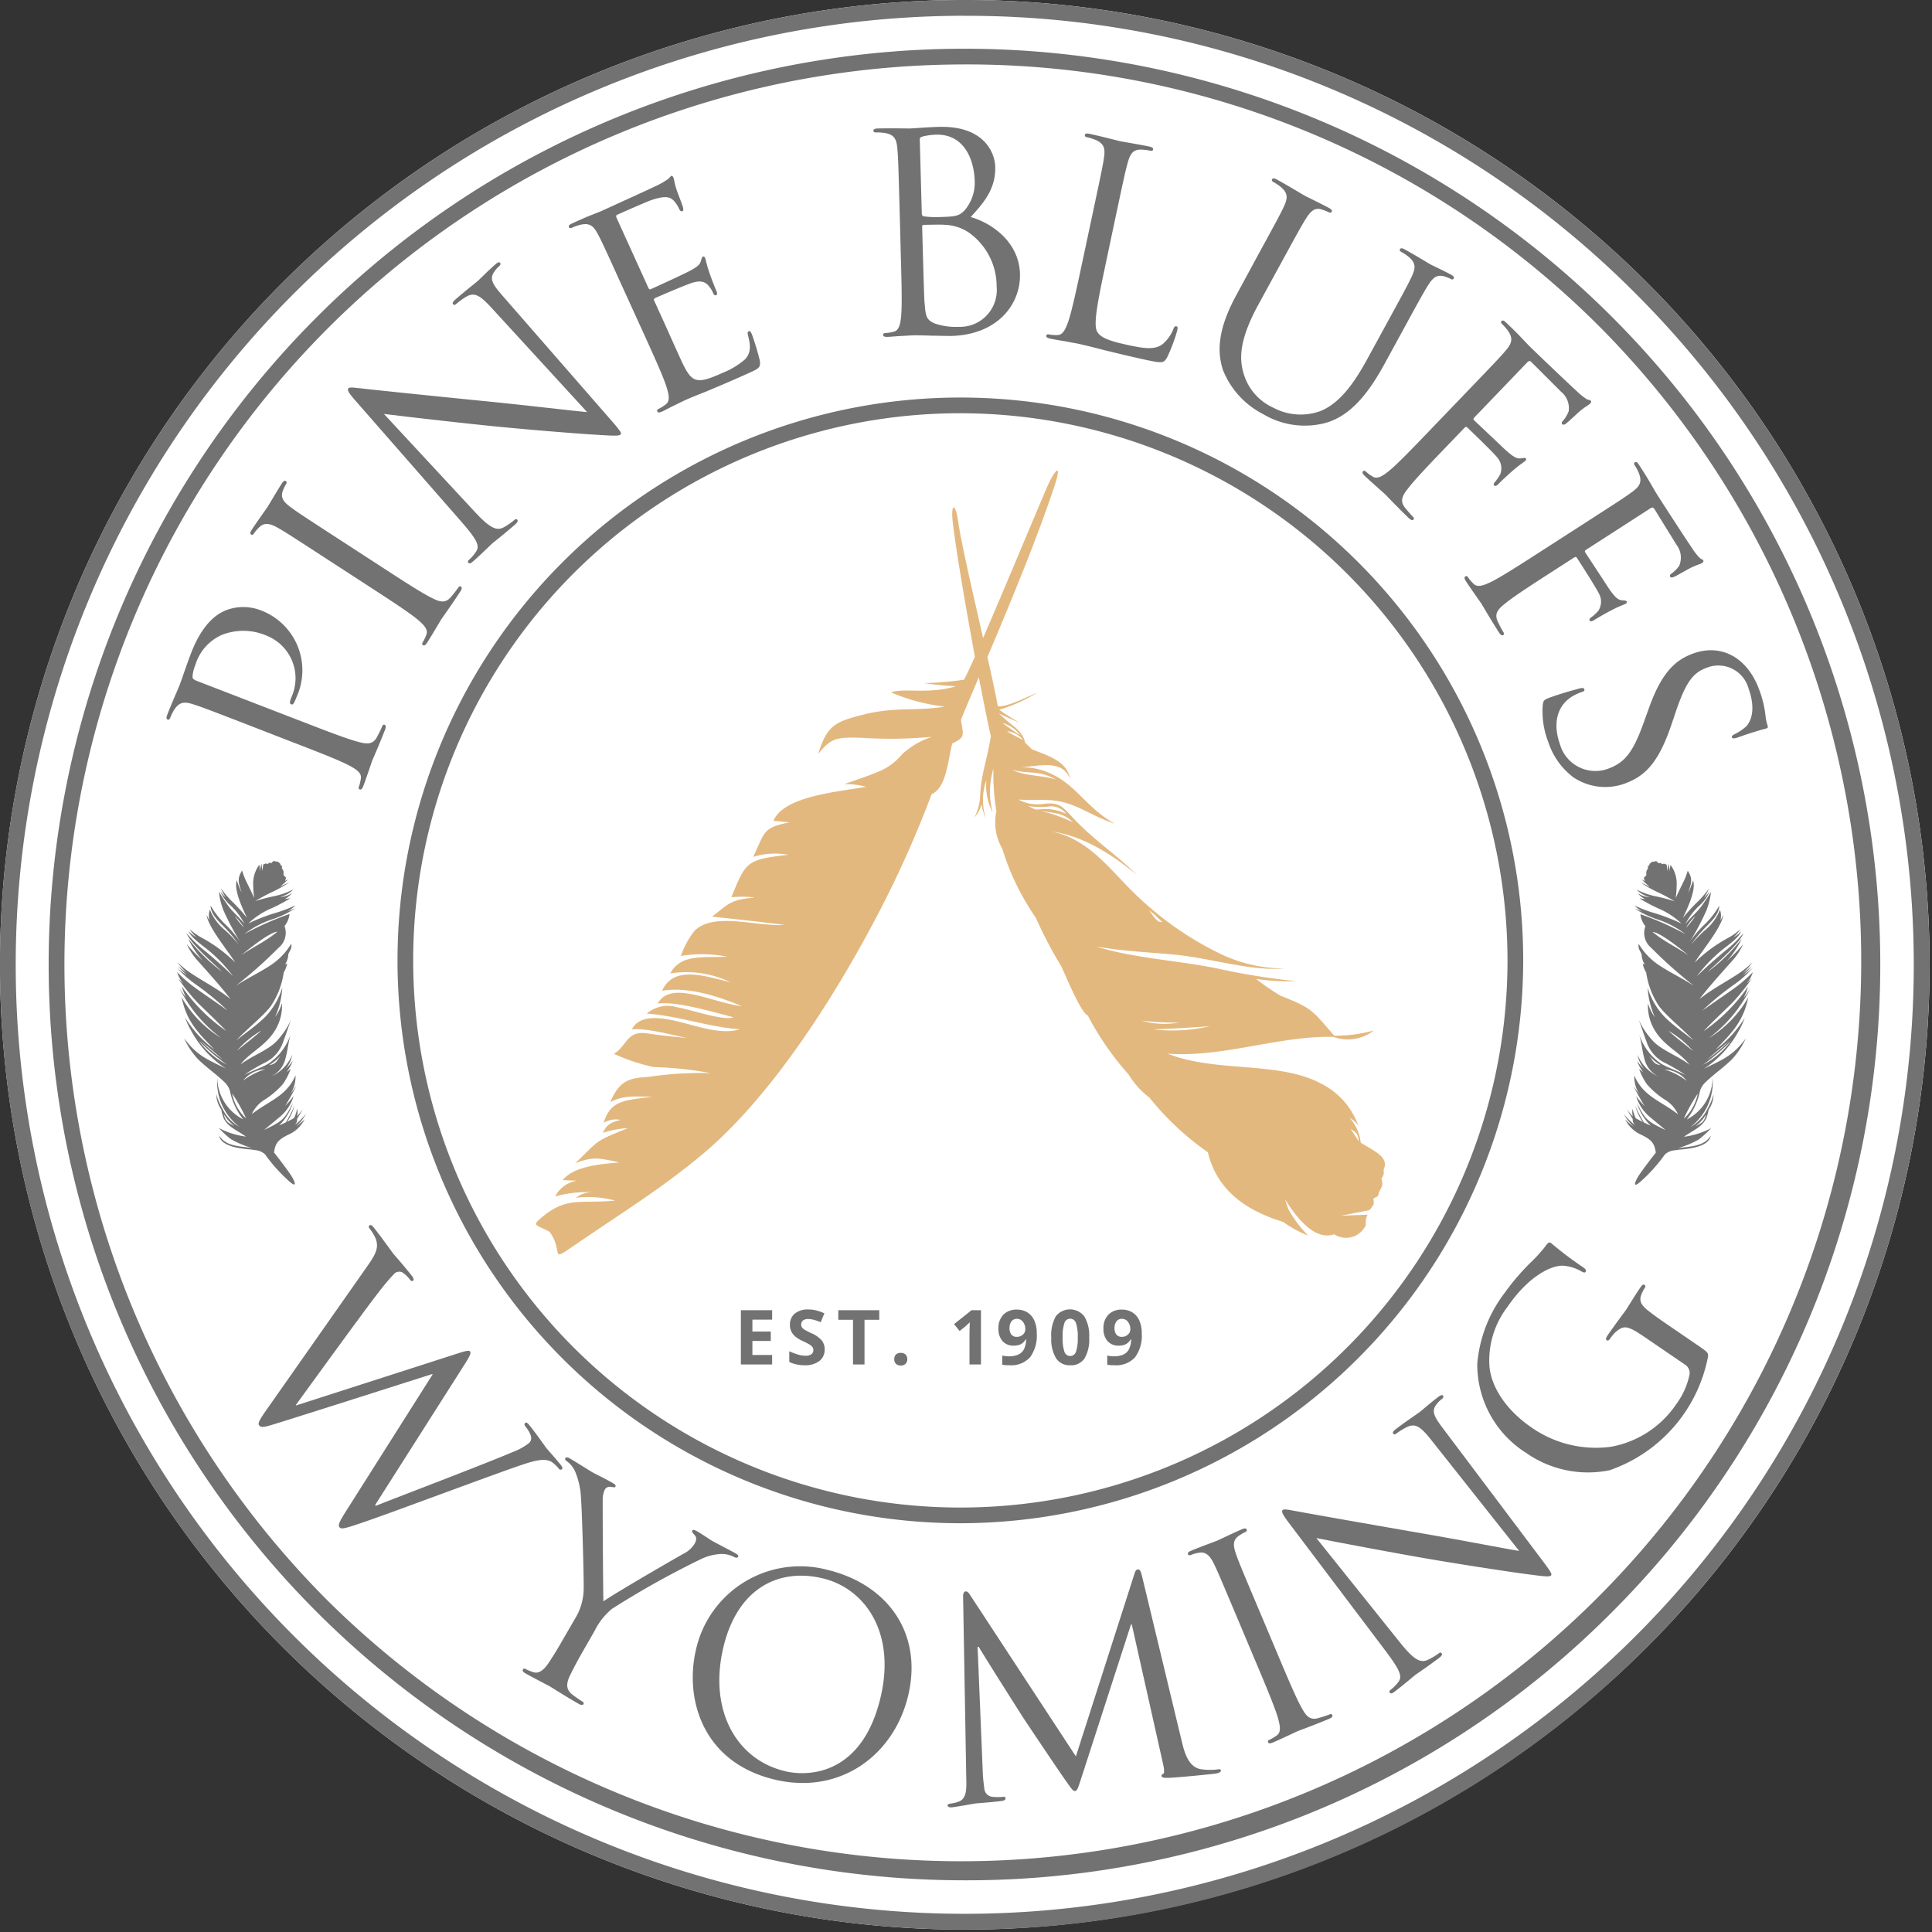 <?xml version="1.0" encoding="UTF-8"?> <svg xmlns="http://www.w3.org/2000/svg" xmlns:xlink="http://www.w3.org/1999/xlink" id="logo" width="173" height="173" viewBox="0 0 173 173"><rect x="0" y="0" width="173" height="173" fill="#333333" stroke="none"/><defs><clipPath id="clip-path"><rect id="Rectangle_403" data-name="Rectangle 403" width="173" height="173" fill="none"></rect></clipPath></defs><g id="Group_5" data-name="Group 5" clip-path="url(#clip-path)"><path id="Path_22" data-name="Path 22" d="M172.785,86.393a86.393,86.393,0,1,0-86.392,86.392,86.392,86.392,0,0,0,86.392-86.392" transform="translate(0 -0.001)" fill="#fff" fill-rule="evenodd"></path><path id="Path_23" data-name="Path 23" d="M239.48,206.137c.557-1.15-1.107-1.732-2.061-2.393a3.9,3.9,0,0,0-1-2.222,2.274,2.274,0,0,1,.8.745A6.734,6.734,0,0,0,234,198.53c-3.846-2.132-9.469-1-13.874-2.745,4.925.376,10.053-1.63,14.852-1.5a3.8,3.8,0,0,0,3.621-.576,12.736,12.736,0,0,1-3.55.463c-1.987-2.27-1.9-2.429-4.81-3.577a21.909,21.909,0,0,1-2.187-1.5,20.723,20.723,0,0,0,3.6.2,61.439,61.439,0,0,1-7.151-1.156c-3.446-.695-7.637-.936-10.761-1.955,2.461.452,4.785.511,7.186.753,3.16.319,6.635,1.473,9.686,1.221a13.265,13.265,0,0,1-5.649-1.261,28.907,28.907,0,0,1-7.381-5.065c-2.387-2.192-4.33-5.245-7.846-5.944,2.91.406,5.517,2.143,7.628,3.876-1.836-1.817-3.721-3.023-5.52-4.9-1.107-1.157-1.317-1.652-2.9-1.434a3.56,3.56,0,0,1-2.169-.4c.9.07,1.55.028,2.419.04,2.563.034,3.645,1.263,6.224,2.134-2.748-1.517-3.538-3.774-6.375-4.744a5.908,5.908,0,0,0-2.044-.316c1.7-.128,3.716-.7,4.394,1.028-.272-1.618-2.04-2.074-3.42-2.649l-.611-.592c-.134-.892-1.014-1.445-1.66-1.994l-.692-.622c.623.3,1.24.574,1.88.85-.664-.386-1.215-.734-1.835-1.177a13.935,13.935,0,0,0,3.4-1.526c-.889.372-2.664,1.286-3.529,1.224-.168-.976-.514-2.573-.929-4.416,1.932-4.557,4.442-10.592,6-15.3.765-2.313-.021-1.435-.759.305-1.82,4.294-4.063,9.678-5.629,13.287-.906-3.978-1.962-8.52-2.248-10.516-.23-1.607-.663-1.548-.467.156.283,2.456,1.146,7.536,1.98,12.033-.436.979-.776,1.705-.977,2.069a30.715,30.715,0,0,1-3.57.3c1,.146,1.836.228,2.833.287-2.412.732-4.693.126-5.8.543a17.185,17.185,0,0,0,4.824,1.277c-2.545.407-4.305.025-6.993.638-2.743.7-3.506.888-4.353,3.608,1.171-1.46,1.653-1.517,3.868-1.457a39.655,39.655,0,0,0,6.319-.086,7.259,7.259,0,0,0-2.683,1.576,5.319,5.319,0,0,1-2.021,1.51c-1.023.436-2.025.744-3.14,1.154a6.889,6.889,0,0,1,1.953.233c-2.549.461-7.374.83-8.3,3.049l1.447.136c-2.482.49-2.184.9-3.267,3.1a6.517,6.517,0,0,1,3.143-.194c-3.722.434-3.79.594-5.088,3.8a10.328,10.328,0,0,1,2.1.022c-2.217.21-2.267.518-3.834,1.713,2.169.234,4.323.466,6.5.745-2.588.168-6.36-1.212-8.094.555a7.721,7.721,0,0,0-1.188,2.221,11.712,11.712,0,0,1,4.153.071c-2.11.109-4.17-.289-5.111,1.5a9.034,9.034,0,0,1,5.386.785c-2.315-.558-5.084-1.535-6.115.763,1.958-.33,4.448.233,7.13,1.385-2.774-.361-6.335-2.369-7.528-.236,1.671-.235,4.938.752,6.763,1.217-.73.388-3.928-.722-5.052-.895a2.882,2.882,0,0,0-2.687.573c2.939.214,5.59,1.237,8.352,1.4-1.537.481-3.417-.144-5.114-.582-1.816-.468-3.85-.832-4.572.6,1.217-.159,3.588.5,4.953.773-1.182-.122-2.342-.228-3.528-.411-1.892-.291-1.793,1.026-3.024,1.826a17.242,17.242,0,0,0,3.545,1.182,31.811,31.811,0,0,1,5.109.545,31.538,31.538,0,0,0-5.594.34c-1.614.1-2.554.25-3.394,2.256,1.246-.667,2.253-.465,3.79-.5-2.157.347-3.769.176-4.377,2.358a2.008,2.008,0,0,1,1.5-.263c-.866.222-1.224.406-1.576,1.153a8.6,8.6,0,0,1,2.254-.42c-3.163,1.254-2.552,1.086-4.735,3.148,1.593-.62,2.138-.478,3.967-.074-1.734.153-4.037.313-5.091,1.582l1.29.054a2.644,2.644,0,0,0-1.956,1.408,10.645,10.645,0,0,1,3.384-.378,2.3,2.3,0,0,0-1.519.493,9.324,9.324,0,0,1,3.5.255c-3.255.319-4.418-.457-6.872,1.773-.548.5.083.495,1,1.02,1.216,1.624.1,2.682,1.747,1.545,4.8-3.306,8.2-5.344,12-8.528,5.347-4.484,10.491-11.979,14.512-19.314A97.724,97.724,0,0,0,199,172.557c1.358-.626,1.444-3.045,1.852-4.555,1.236-.571.958-.778.777-2.117.345-.858.91-2.185,1.6-3.8.413,2.166.8,4.065,1.073,5.277-.3,1.945-.83,3.279-.952,5.173a4.752,4.752,0,0,1-.5,2.075,2.38,2.38,0,0,0,.6-1.17,6.217,6.217,0,0,0,.435,1.356,5.326,5.326,0,0,1,.02-3.518,5.208,5.208,0,0,0,.559,2.908,7.163,7.163,0,0,1,.073-3.932,19.942,19.942,0,0,0,.264,3.828,4.7,4.7,0,0,0,.53,3.361,22.307,22.307,0,0,0,3,6.173,37.466,37.466,0,0,0,2.279,4.348c.353.741,1.776,4.222,2.372,4.4a25.894,25.894,0,0,0,3.663,5.294,7.347,7.347,0,0,0,1.856,2.061,25.253,25.253,0,0,0,5.237,4.9c.814,3.415,3.421,5.218,6.737,6.232a10.233,10.233,0,0,0,2.234,1.224,11.079,11.079,0,0,1-1.777-2.383q-.152-.448-.3-.895c.749,1.215,2.513,3.827,4.414,3.162a1.943,1.943,0,0,0,2.667-.528c.338-.425-.014-.432.321-1.225l-1.326.05-1.053.041,2.557-.5c.4-.557.414-.418.348-1.035.343-.2.449-.151.47-.487.317-.691.411-.624.248-1.3.264-.413.2-.386.2-.831m-19.844-22.148c-.479.11-.927-.773-1.173-1.079a12.278,12.278,0,0,1,1.173,1.079m-12.715-16.728c-.54-.358-1.042-.7-1.566-1.081a2.733,2.733,0,0,1,1.566,1.081m.261.42c-.514-.248-.944-.477-1.429-.768a1.98,1.98,0,0,1,1.429.768m2.973,3.549c-1.347-.4-2.825-.3-3.945-.876,1.636.449,2.164-.037,3.945.876m-2.484,2.371a6.53,6.53,0,0,0,2.016.024,1.728,1.728,0,0,1,1.362.681,4.044,4.044,0,0,0-1.979-.428c-.885.041-.639.135-1.4-.277m3.99,1.473a12.23,12.23,0,0,0-2.93-1.029c1.253.2,2.04.133,2.93,1.029m6.131,17.749a25.088,25.088,0,0,0,3.37.167,7.385,7.385,0,0,1-3.37-.167m1.083.783c1.709-.07,3.309-.155,5.032-.286a14.559,14.559,0,0,1-5.032.286m17.64,8.908c.579.376.648.441.745,1.128-.005,0-.635-.989-.745-1.128" transform="translate(-115.578 -101.436)" fill="#e3b87e" fill-rule="evenodd"></path><path id="Path_24" data-name="Path 24" d="M58.226,195.833c-3.595-1.389-4.24-1.638-5-1.877-.8-.257-1.241-.215-1.7.483a4.618,4.618,0,0,0-.372.757c-.036.092-.117.166-.209.131-.139-.053-.14-.186-.042-.44.4-1.037,1-2.393,1.075-2.577.2-.507.643-1.87,1.053-2.93,1.113-2.88,2.481-3.543,2.969-3.778a4.288,4.288,0,0,1,3.187-.093,5.734,5.734,0,0,1,3.294,7.787,3.639,3.639,0,0,1-.21.475c-.045.115-.144.236-.259.191-.185-.072-.154-.218.033-.7a4.1,4.1,0,0,0-2.216-5.438,5.239,5.239,0,0,0-4.047-.08,4.289,4.289,0,0,0-2.372,2.712,3.039,3.039,0,0,0-.245,1.044c-.007.156.136.264.366.353l9.47,3.659c2.212.854,4.033,1.558,5.045,1.817.7.189,1.255.247,1.614-.409a10.568,10.568,0,0,0,.493-1c.054-.138.14-.157.21-.131.115.044.14.186.041.439-.489,1.268-1.119,2.693-1.164,2.808-.027.069-.518,1.548-.785,2.239-.1.254-.189.351-.327.3-.069-.027-.12-.1-.067-.238a3.778,3.778,0,0,0,.175-.727c.086-.5-.377-.807-1.009-1.158-.923-.489-2.744-1.192-4.956-2.047Z" transform="translate(-35.924 -130.889)" fill="#717271"></path><path id="Path_25" data-name="Path 25" d="M88.11,154.4c1.989,1.291,3.626,2.355,4.563,2.816.641.328,1.178.5,1.665-.068a10.916,10.916,0,0,0,.688-.878c.08-.124.17-.126.232-.085.1.067.1.212-.05.437-.74,1.14-1.65,2.405-1.717,2.509s-.853,1.45-1.256,2.072c-.148.228-.257.3-.381.224-.062-.04-.1-.122-.016-.246a3.824,3.824,0,0,0,.32-.675c.186-.468-.2-.868-.749-1.341-.8-.668-2.44-1.732-4.429-3.023l-3.647-2.368c-3.232-2.1-3.812-2.476-4.5-2.865-.732-.416-1.218-.438-1.618-.049a3.246,3.246,0,0,0-.5.588c-.054.083-.149.139-.232.085-.124-.081-.1-.211.05-.44.444-.684,1.354-1.949,1.421-2.053s.853-1.449,1.256-2.069c.148-.228.257-.3.381-.224a.173.173,0,0,1,.017.246,3.666,3.666,0,0,0-.274.558c-.26.627-.016,1.021.683,1.533.636.472,1.216.849,4.449,2.948Z" transform="translate(-53.984 -103.663)" fill="#717271"></path><path id="Path_26" data-name="Path 26" d="M117.436,102.282c1.373,1.489,1.982,1.809,2.613,1.517a5.413,5.413,0,0,0,1.026-.7c.093-.081.181-.093.246-.019.1.111.019.246-.2.441-1.058.929-1.849,1.525-2.016,1.672s-.9.886-1.732,1.62c-.186.163-.313.242-.427.112-.065-.074-.042-.16.05-.241a3.527,3.527,0,0,0,.663-.779c.35-.537-.03-1.156-1.512-2.845l-9.316-10.648c-.636-.723-.759-.976-.611-1.107s.822,0,1.171.023c.555.071,5.942.632,11.488,1.184,3.564.354,7.574.842,8.705.933l-8.48-9.247c-1.078-1.189-1.566-1.484-2.271-1.127a6.624,6.624,0,0,0-.99.705c-.13.114-.2.075-.263,0-.1-.111.034-.26.257-.453.835-.733,1.774-1.459,1.978-1.639s.768-.772,1.528-1.442c.2-.18.35-.275.448-.163.065.074.039.195-.09.309a2.167,2.167,0,0,0-.4.446c-.5.668-.214,1.141.763,2.255l9.51,10.906c1.075,1.225,1.119,1.351.99,1.464-.149.131-.551.122-2.4,0-.367-.007-5.434-.388-9.258-.777-4.189-.43-8.338-.927-9.519-1.073Z" transform="translate(-75.01 -56.545)" fill="#717271"></path><path id="Path_27" data-name="Path 27" d="M178.427,63.7c-1.594-3.508-1.88-4.138-2.252-4.837-.392-.744-.736-1.022-1.549-.842a4.579,4.579,0,0,0-.795.28c-.09.041-.2.037-.241-.053-.061-.135.031-.231.278-.343.517-.235,1.124-.511,1.63-.713l.943-.374c.157-.072,4.633-2.105,5.139-2.363a6.549,6.549,0,0,0,.916-.552c.1-.074.151-.2.264-.256.068-.031.131.049.182.161.072.158.082.479.3,1.139.08.235.484,1.245.562,1.535.028.123.045.278-.045.319-.135.061-.231-.031-.313-.211a2.635,2.635,0,0,0-.5-.748c-.321-.289-.668-.456-1.944-.039-.4.129-2.864,1.22-3.111,1.332-.09.041-.1.129-.033.286l2.821,6.207c.071.157.124.215.237.163.293-.133,3.058-1.389,3.555-1.67.52-.29.814-.478.914-.8.076-.251.114-.4.2-.445.067-.031.133-.006.194.129s.123.568.393,1.341c.159.47.492,1.322.563,1.48.082.18.195.428.037.5-.112.051-.2-.018-.249-.131a2.545,2.545,0,0,0-.427-.7c-.233-.274-.609-.564-1.527-.256-.638.209-2.884,1.175-3.266,1.349a.156.156,0,0,0-.086.229l.9,1.979c.347.764,1.509,3.383,1.747,3.845.773,1.521,1.243,1.661,3.446.659a7.06,7.06,0,0,0,2.047-1.229c.472-.513.538-1.085.276-2.079-.067-.268-.063-.378.049-.429.135-.061.217.119.288.276a24.006,24.006,0,0,1,.7,2.314c.108.656-.072.738-.949,1.137-1.686.766-2.944,1.283-3.831,1.66-.9.353-1.447.576-1.784.729-.045.02-.428.194-.89.431-.45.2-.946.484-1.283.638-.247.113-.38.119-.441-.016-.031-.067-.016-.156.119-.217a3.829,3.829,0,0,0,.634-.4c.409-.295.3-.84.09-1.533-.317-1-1.124-2.772-2.105-4.931Z" transform="translate(-122.64 -37.898)" fill="#717271"></path><path id="Path_28" data-name="Path 28" d="M268.883,45.962c-.106-3.851-.125-4.543-.2-5.331-.072-.838-.28-1.227-1.1-1.378a4.616,4.616,0,0,0-.842-.051c-.1,0-.2-.044-.2-.143,0-.148.118-.2.389-.212,1.112-.031,2.669,0,2.792,0,.592-.016,1.553-.117,2.689-.144,4.049-.111,5.006,2.332,5.04,3.567.055,2.024-1.072,3.266-2.2,4.508,1.842.518,4.335,2.2,4.414,5.092.073,2.641-1.925,5.438-6.147,5.555-.272.007-1.064-.02-1.78-.025-.717-.03-1.409-.035-1.508-.033-.049,0-.469.013-.987.052-.494.013-1.06.078-1.43.089-.272.007-.4-.038-.4-.187,0-.074.045-.149.193-.153a3.829,3.829,0,0,0,.738-.119c.491-.112.6-.659.679-1.377.095-1.041.041-2.991-.025-5.36Zm1.99.489c.005.173.056.221.181.266a8.659,8.659,0,0,0,1.509.057c1.383-.038,1.727-.1,2.229-.7a3.815,3.815,0,0,0,.82-2.518c-.056-2.049-1.03-4.222-3.449-4.155a5.529,5.529,0,0,0-1.182.157c-.221.055-.292.131-.288.279Zm.072,2.616c.052,1.9.137,4.962.171,5.332.108,1.207.117,1.553.893,1.9a5.81,5.81,0,0,0,2.183.31,3.294,3.294,0,0,0,3.384-3.6,5.912,5.912,0,0,0-2.53-4.871,4.083,4.083,0,0,0-2.068-.66c-.323-.041-1.557-.007-1.927,0-.1,0-.147.054-.144.177Z" transform="translate(-188.332 -27.342)" fill="#717271"></path><path id="Path_29" data-name="Path 29" d="M324.53,52.873c-.757,3.551-.989,5.117-.647,5.645.3.468.9.772,2.781,1.173,1.28.272,2.348.475,3.077-.1a3.453,3.453,0,0,0,.938-1.316c.065-.188.139-.3.283-.268.121.025.125.127.068.393a15.775,15.775,0,0,1-.876,2.339c-.288.52-.381.6-1.66.328-1.74-.37-2.985-.686-4-.926-1-.265-1.748-.448-2.448-.6-.1-.021-.512-.084-1-.187-.489-.079-1.025-.168-1.387-.245-.266-.057-.376-.131-.346-.276.016-.073.08-.135.225-.1a3.778,3.778,0,0,0,.745.058c.5.006.737-.5.983-1.179.337-.989.744-2.9,1.238-5.216l.906-4.252c.8-3.769.946-4.445,1.063-5.228.126-.832.016-1.259-.746-1.6a4.552,4.552,0,0,0-.805-.248c-.1-.021-.183-.089-.163-.186.031-.145.162-.168.427-.109,1.088.232,2.594.628,2.715.654s1.9.329,2.625.481c.266.057.376.131.345.276-.021.1-.127.124-.224.1a5.813,5.813,0,0,0-.812-.1c-.727-.029-1.008.341-1.236,1.176-.213.762-.357,1.439-1.16,5.207Z" transform="translate(-225.619 -28.787)" fill="#717271"></path><path id="Path_30" data-name="Path 30" d="M375.395,61.671c1.848-3.383,2.18-3.989,2.515-4.707.36-.761.376-1.2-.257-1.745a4.529,4.529,0,0,0-.7-.468c-.086-.048-.149-.138-.1-.225.072-.131.2-.114.442.018.976.533,2.263,1.32,2.458,1.427s1.532.752,2.182,1.105c.238.13.323.232.252.363-.047.087-.157.083-.245.035a3.686,3.686,0,0,0-.577-.231c-.633-.233-1.02.062-1.478.8-.422.67-.753,1.277-2.6,4.66l-1.658,3.035c-1.705,3.122-1.746,4.845-1.3,6.244a4.837,4.837,0,0,0,2.622,2.981,5.193,5.193,0,0,0,4.257.3c1.672-.691,2.939-2.392,4.159-4.625l1.481-2.71c1.847-3.382,2.179-3.989,2.514-4.707.359-.761.375-1.2-.257-1.744a4.607,4.607,0,0,0-.7-.468c-.087-.047-.15-.138-.1-.224.071-.13.2-.115.442.018.975.533,2.132,1.249,2.262,1.321.153.083,1.207.575,1.857.927.239.13.323.233.253.363a.172.172,0,0,1-.244.035,3.661,3.661,0,0,0-.578-.231c-.657-.19-1.02.063-1.477.8-.422.67-.754,1.277-2.6,4.659l-1.267,2.32c-1.278,2.342-2.96,4.8-5.536,5.393a7.239,7.239,0,0,1-5.342-.835,7.588,7.588,0,0,1-3.626-3.979c-.506-1.6-.5-3.567,1.229-6.732Z" transform="translate(-262.948 -38.463)" fill="#717271"></path><path id="Path_31" data-name="Path 31" d="M424.955,104.374c2.669-2.779,3.148-3.278,3.66-3.882.545-.64.677-1.062.209-1.751a4.654,4.654,0,0,0-.555-.635.173.173,0,0,1-.04-.244c.1-.107.226-.057.421.131.411.394.892.855,1.266,1.25l.7.737c.339.36,3.972,3.815,4.4,4.191a5.4,5.4,0,0,0,.851.681c.141.067.281.064.352.133s.038.174-.047.263c-.12.125-.415.253-.947.7-.189.161-.977.911-1.218,1.09-.1.072-.242.145-.331.059s-.039-.209.081-.334a2.661,2.661,0,0,0,.491-.831,1.883,1.883,0,0,0-.665-1.733l-2.692-2.688c-.106-.1-.211-.1-.349.042l-4.722,4.917c-.1.107-.136.178-.029.28l2.3,2.172c.3.291.553.531.819.752.463.375.745.544,1.128.466.156-.021.3-.058.367.01s.038.139-.048.228c-.1.107-.482.324-1.1.861-.377.322-1.1,1-1.217,1.126-.153.16-.325.338-.45.219-.089-.086-.056-.191.029-.28a4.131,4.131,0,0,0,.509-.744,1.5,1.5,0,0,0-.31-1.531c-.394-.481-2.336-2.346-2.639-2.637-.089-.085-.158-.084-.278.041l-1.454,1.514c-1.643,1.71-2.994,3.118-3.624,3.951-.443.568-.712,1.062-.246,1.647a10.764,10.764,0,0,0,.734.841c.107.1.091.19.041.244-.086.089-.227.057-.423-.131-.98-.941-2.051-2.072-2.141-2.157s-1.262-1.11-1.8-1.623c-.2-.188-.251-.309-.148-.416.051-.054.138-.073.245.03a3.78,3.78,0,0,0,.6.442c.425.271.889-.035,1.457-.483.808-.663,2.159-2.07,3.8-3.781Z" transform="translate(-293.783 -69.107)" fill="#717271"></path><path id="Path_32" data-name="Path 32" d="M457.5,146.59c3.239-2.087,3.82-2.462,4.458-2.933.679-.5.9-.876.608-1.655a4.718,4.718,0,0,0-.393-.746.173.173,0,0,1,.017-.246c.125-.08.234,0,.38.226.308.477.669,1.038.943,1.508l.508.878c.247.429,2.984,4.63,3.313,5.094a5.37,5.37,0,0,0,.671.86c.122.1.258.127.312.21s0,.178-.106.245c-.145.093-.461.15-1.083.463-.221.113-1.161.66-1.437.779-.117.046-.268.085-.336-.019s.01-.212.156-.306a2.654,2.654,0,0,0,.668-.7,1.881,1.881,0,0,0-.245-1.84l-2-3.238c-.081-.124-.184-.146-.349-.039l-5.731,3.694c-.125.081-.173.141-.093.266l1.735,2.645c.228.353.414.643.623.921.363.472.6.7.99.714.157.017.3.012.355.095s0,.144-.1.211c-.125.08-.544.2-1.27.584-.442.226-1.3.72-1.445.814-.186.12-.394.254-.488.109-.067-.1-.01-.2.093-.266a4.181,4.181,0,0,0,.668-.606,1.5,1.5,0,0,0,.051-1.562c-.272-.559-1.731-2.822-1.958-3.176-.068-.1-.135-.118-.281-.025l-1.766,1.138c-1.994,1.285-3.634,2.342-4.439,3.008-.562.45-.938.869-.619,1.546a10.872,10.872,0,0,0,.519.988c.081.124.045.206-.017.246-.1.067-.234,0-.38-.225-.736-1.142-1.517-2.49-1.584-2.594s-.973-1.372-1.374-1.994c-.147-.229-.173-.359-.048-.44.062-.04.151-.039.231.086a3.783,3.783,0,0,0,.485.569c.351.362.875.172,1.53-.134.939-.458,2.58-1.516,4.573-2.8Z" transform="translate(-315.804 -99.612)" fill="#717271"></path><path id="Path_33" data-name="Path 33" d="M470.748,203.3c.048-.384.132-.44.76-.664,1.164-.414,2.128-.652,2.507-.762.264-.068.4-.063.439.054.049.139-.013.187-.2.254a4.408,4.408,0,0,0-.836.376c-1.6.962-1.7,2.73-1.146,4.288a3.3,3.3,0,0,0,4.279,2.225c1.605-.572,2.3-1.578,3.235-4.167l.488-1.354c1.146-3.187,2.39-4.259,3.972-4.823,2.49-.886,4.851.37,5.9,3.325a9.549,9.549,0,0,1,.538,2.246,4.052,4.052,0,0,0,.173.856c.067.186.037.249-.08.291s-.917.222-2.5.785c-.372.133-.552.144-.593.028-.05-.14.057-.2.236-.294a4.344,4.344,0,0,0,1.056-.717c.206-.231.959-1.207.2-3.347a2.809,2.809,0,0,0-3.719-1.9c-1.326.473-1.948,1.376-2.9,4.23l-.28.834c-1.186,3.516-2.4,4.681-4.258,5.344a5.117,5.117,0,0,1-4.566-.6,6.5,6.5,0,0,1-2.228-3.165,7.51,7.51,0,0,1-.482-3.341" transform="translate(-332.593 -140.222)" fill="#717271"></path><path id="Path_34" data-name="Path 34" d="M89.342,398.9l.061.077c2.2-.883,9.229-3.532,12.247-4.81a5.554,5.554,0,0,0,1.41-.764c.349-.276.413-.673-.29-1.565a.2.2,0,0,1,0-.281c.1-.077.212-.01.4.226.78.989,1.364,1.85,1.5,2.025.107.136.822.924,1.3,1.521.137.175.175.3.1.364a.19.19,0,0,1-.293-.052,3.223,3.223,0,0,0-.617-.583c-.672-.414-1.732-.082-3.089.39-3.136,1.089-10.849,3.99-13.618,4.946-1.833.627-2.142.713-2.31.5-.153-.193.008-.509.55-1.377l7.789-12.3-.031-.039c-2.413.769-11.607,3.706-13.962,4.43-1.06.331-1.349.4-1.532.17-.153-.194-.016-.459,1-1.886l8.782-12.518c.784-1.121.876-1.6.673-2.259a4.052,4.052,0,0,0-.572-.965c-.077-.1-.118-.19,0-.282.1-.077.228.009.381.2.795,1.009,1.577,2.122,1.746,2.335.138.174.869.982,1.633,1.951.214.272.217.4.139.457-.116.091-.212.009-.289-.087a2.412,2.412,0,0,0-.712-.665.643.643,0,0,0-.664.115,19.123,19.123,0,0,0-1.494,1.775c-1.012,1.27-6.541,8.9-7.341,10l.031.038,14.3-4.6c1.025-.336,1.183-.335,1.274-.219.107.136-.053.451-.53,1.2Z" transform="translate(-55.746 -264.141)" fill="#717271"></path><path id="Path_35" data-name="Path 35" d="M164.177,459.233a5.241,5.241,0,0,0,.8-2.533c.046-.428-.123-6.787-.235-8.332a6.931,6.931,0,0,0-.548-2.421,2.363,2.363,0,0,0-.725-.87c-.107-.062-.19-.166-.128-.273.049-.085.172-.1.365.007.407.233,1.977,1.218,2.084,1.279.15.086,1,.488,1.837.97.235.135.241.224.192.309s-.19.034-.432.007a.5.5,0,0,0-.5.225,2.122,2.122,0,0,0-.2,1c-.013.818.033,8.187.063,9.03.923-.667,6.332-3.8,7.166-4.262a2.407,2.407,0,0,0,.99-.884c.172-.3.222-.584,0-.8-.156-.175-.26-.292-.2-.4.049-.086.2-.055.417.065.557.319,1.206.777,1.377.874.129.074,1.708.894,2.115,1.127.15.085.254.2.2.287-.061.108-.2.111-.376.015a2.364,2.364,0,0,0-1.158-.264,4.7,4.7,0,0,0-1.762.442,78.457,78.457,0,0,0-8,4.469,5.907,5.907,0,0,0-1.549,1.958l-1.056,1.843c-.2.343-.712,1.243-1.163,2.18-.313.646-.391,1.228.2,1.682a10.711,10.711,0,0,0,.915.638c.129.074.134.163.1.227-.062.107-.206.11-.441-.025-1.178-.675-2.491-1.514-2.6-1.575s-1.493-.771-2.136-1.138c-.236-.135-.318-.239-.245-.368.037-.065.117-.1.245-.031a3.81,3.81,0,0,0,.692.283c.478.16.941-.2,1.34-.8.58-.863,1.1-1.762,1.292-2.105Z" transform="translate(-112.717 -314.238)" fill="#717271"></path><path id="Path_36" data-name="Path 36" d="M223.334,478.264c5.417,1.246,8.675,5.594,7.386,11.2-1.24,5.393-6.068,8.971-11.87,7.638-6.6-1.517-8.161-7.276-7.165-11.609a9.562,9.562,0,0,1,11.649-7.232m-3.624,18.075c2.167.5,6.933.276,8.543-6.73,1.329-5.778-1.472-9.691-5.276-10.566-4.021-.925-7.639,1.031-8.851,6.3-1.29,5.609,1.25,9.995,5.583,10.991" transform="translate(-149.377 -337.725)" fill="#717271"></path><path id="Path_37" data-name="Path 37" d="M310.157,494.379c.21.869.558,2.219,1.655,2.428a5.339,5.339,0,0,0,1.62.016c.123-.015.2,0,.212.1.019.147-.192.248-.485.286-.539.069-3.194.334-4.11.377-.568.023-.7-.034-.717-.157-.012-.1.031-.154.15-.193s.09-.459-.015-.894l-2.8-12.49-.073.009-4.37,13.507c-.377,1.144-.422,1.374-.643,1.4-.171.022-.325-.207-.9-1.029-.79-1.119-3.44-5.088-3.594-5.317-.276-.412-3.773-5.94-4.127-6.567l-.1.012.475,11.492c.026.395.082.836.136,1.253a.79.79,0,0,0,.734.677,4.6,4.6,0,0,0,.947,0c.1-.013.2.023.212.1.022.172-.119.239-.412.278-.907.116-2.092.193-2.288.218-.22.028-1.387.252-2.049.337-.245.031-.422,0-.444-.168-.01-.073.107-.138.229-.154a3.166,3.166,0,0,0,.726-.167c.79-.25.741-1.215.719-2.159l-.282-16.2c-.01-.273.066-.456.213-.475s.258.068.415.321l9.47,14.448,5.231-16.306c.07-.233.146-.417.317-.439s.27.165.379.624Z" transform="translate(-204.322 -338.393)" fill="#717271"></path><path id="Path_38" data-name="Path 38" d="M370.515,477.667c.92,2.185,1.677,3.983,2.194,4.891.346.631.693,1.075,1.415.878a10.747,10.747,0,0,0,1.062-.341c.137-.057.211-.008.24.06.048.114-.037.23-.287.336-1.252.527-2.715,1.063-2.829,1.11s-1.518.72-2.2,1.008c-.25.106-.383.108-.44-.029-.029-.068-.012-.156.125-.213a3.846,3.846,0,0,0,.644-.379c.417-.283.32-.831.133-1.53-.289-1-1.046-2.8-1.966-4.986l-1.687-4.006c-1.5-3.55-1.764-4.188-2.116-4.9-.371-.755-.762-1.047-1.311-.949a3.215,3.215,0,0,0-.744.207c-.092.038-.2.031-.24-.06-.058-.136.037-.23.288-.331.75-.317,2.213-.852,2.327-.9s1.519-.721,2.2-1.012c.251-.106.383-.108.44.029.039.091-.033.175-.124.214a3.542,3.542,0,0,0-.541.307c-.566.372-.585.836-.3,1.652.262.748.53,1.385,2.026,4.935Z" transform="translate(-256.125 -329.579)" fill="#717271"></path><path id="Path_39" data-name="Path 39" d="M401.716,447.78c1.263,1.584,1.848,1.947,2.5,1.7a5.39,5.39,0,0,0,1.073-.627c.1-.075.188-.08.246,0,.09.118,0,.247-.234.426-1.122.85-1.954,1.388-2.131,1.522s-.959.82-1.845,1.491c-.2.15-.33.22-.435.082-.059-.079-.03-.164.068-.238a3.506,3.506,0,0,0,.717-.73c.387-.51.054-1.156-1.3-2.947l-8.528-11.293c-.582-.768-.687-1.03-.53-1.148s.82.06,1.166.107c.548.11,5.883,1.057,11.376,2.008,3.53.609,7.5,1.384,8.617,1.557l-7.795-9.836c-.989-1.264-1.455-1.593-2.185-1.288a6.7,6.7,0,0,0-1.039.632c-.137.105-.2.061-.261-.018-.089-.118.053-.257.289-.436.886-.671,1.875-1.327,2.092-1.491s.821-.715,1.628-1.328c.217-.164.369-.249.459-.131.06.079.026.2-.112.3a2.162,2.162,0,0,0-.428.416c-.545.63-.3,1.123.6,2.3l8.7,11.563c.985,1.3,1.02,1.428.883,1.533-.158.119-.558.082-2.392-.171-.366-.033-5.393-.778-9.18-1.44-4.148-.73-8.252-1.525-9.418-1.755Z" transform="translate(-276.445 -300.815)" fill="#717271"></path><path id="Path_40" data-name="Path 40" d="M465.909,387.709c-1.652-1.129-1.945-1.181-2.727-.519a4.638,4.638,0,0,0-.536.651c-.057.082-.153.135-.234.079-.123-.083-.093-.214.06-.438.627-.918,1.567-2.161,1.637-2.263s.887-1.428,1.306-2.039c.154-.225.263-.3.386-.215a.172.172,0,0,1,.01.246,3.69,3.69,0,0,0-.287.553c-.275.62-.04,1.021.646,1.549.625.487,1.237.905,2.093,1.491l2.285,1.562c.918.627.944.676.919,1.018a13.451,13.451,0,0,1-8.809,10.169,9.644,9.644,0,0,1-7.472-1.548,9.363,9.363,0,0,1-4.38-7.994,12.128,12.128,0,0,1,2.424-6.3,21.184,21.184,0,0,1,2.481-2.883,12.267,12.267,0,0,0,1.334-1.513c.16-.19.269-.175.351-.119a31.148,31.148,0,0,0,2.8,2.123c.327.223.4.334.3.477-.069.1-.206.038-.4-.067a3.811,3.811,0,0,0-1.638-.492c-1.123-.02-3.13,1.032-4.929,3.663a7.9,7.9,0,0,0-1.638,5.285c.129,1.824,1.413,3.93,3.8,5.561a10.067,10.067,0,0,0,7.126,1.7,8.993,8.993,0,0,0,5.836-3.851,6.719,6.719,0,0,0,1.161-2.617.9.9,0,0,0-.434-.9Z" transform="translate(-318.524 -267.902)" fill="#717271"></path><path id="Path_41" data-name="Path 41" d="M171.706,222.114a50.4,50.4,0,1,1,50.4-50.4,50.457,50.457,0,0,1-50.4,50.4m0-99.395A48.995,48.995,0,1,0,220.7,171.714a49.05,49.05,0,0,0-48.995-48.994" transform="translate(-85.711 -85.717)" fill="#717271"></path><path id="Path_42" data-name="Path 42" d="M96.868,178.879A82,82,0,0,1,38.883,38.89a82,82,0,1,1,115.97,115.97,81.466,81.466,0,0,1-57.985,24.019m0-162.6a80.6,80.6,0,0,0-56.992,137.59A80.6,80.6,0,0,0,153.859,39.884,80.07,80.07,0,0,0,96.868,16.277" transform="translate(-10.502 -10.508)" fill="#717271"></path><path id="Path_43" data-name="Path 43" d="M64.047,291.416a14.349,14.349,0,0,1-2.153-2.405,1.494,1.494,0,0,0-.85-.374c-.1-.015-.229-.031-.392-.057-.836-.068-2.7-.227-2.871-1.257.6.978,1.784.946,2.942,1.119a8.512,8.512,0,0,1-1.873-.782,8.7,8.7,0,0,1-1.1-1.008,7.122,7.122,0,0,0,2.436.769c-.869-.61-1.593-.841-2-1.644a3.937,3.937,0,0,1-.207-.771,2.4,2.4,0,0,1-.445-1.37,5.5,5.5,0,0,0,.545,1.293,3.691,3.691,0,0,0,1.52,1.618,5.044,5.044,0,0,1-1.983-4.4,4.246,4.246,0,0,0,2.314,3.728,6.1,6.1,0,0,1-1.187-2.574,1.845,1.845,0,0,0-.543-.811c-.77-.734-1.53-1.232-2.318-2.01a6.89,6.89,0,0,1-1.233-1.861c1.158,1.567,2.064,1.887,3.749,2.714a9.34,9.34,0,0,1-3.127-3.4,6.562,6.562,0,0,1-.53-1.158,10.236,10.236,0,0,0,2.619,2.856c-1.466-1.515-2.5-2.519-2.934-4.685a10.218,10.218,0,0,0,3.524,3.641,12.765,12.765,0,0,1-3.721-4.451,10.062,10.062,0,0,0,.617.868,4.415,4.415,0,0,1-.4-1.023,15.47,15.47,0,0,0,3.986,3.99c-.808-.833-1.643-1.634-2.478-2.439a17.568,17.568,0,0,1-1.84-2.268l.477.456a2.718,2.718,0,0,1-.575-1.033,12.183,12.183,0,0,0,1.791,1.532c.9.645,1.824,1.26,2.725,1.912a24.25,24.25,0,0,0-2.893-2.371,9.744,9.744,0,0,1-1.627-1.465,6.678,6.678,0,0,0,.89.677,5.537,5.537,0,0,1-.787-.83,6.983,6.983,0,0,0,.791.633,6.288,6.288,0,0,1-.862-.972,8.572,8.572,0,0,0,1.318,1.056c1.218.8,2.274,1.318,3.441,2.248-.948-1.229-2.044-2.421-3.086-3.6a5.8,5.8,0,0,1-.834-1.319,14.587,14.587,0,0,0,1.449,1.49,7.785,7.785,0,0,1-1.323-1.985,16.413,16.413,0,0,0,3.048,2.975c-.878-.849-2.847-2.534-3.2-3.469a11.567,11.567,0,0,0,1.723,1.65c.841.709,1.665,1.428,2.452,2.213a13.253,13.253,0,0,0-2.425-2.495c-.543-.422-1.37-1.016-1.553-1.546a2.464,2.464,0,0,0,.687.541,3.034,3.034,0,0,1-.6-.725,5.066,5.066,0,0,0,1.068.77,13.294,13.294,0,0,1,3.014,2.221c-.728-1.146-2.382-3.119-2.57-4.249l.271.5a1.657,1.657,0,0,1,.03-.981,4.564,4.564,0,0,0,1.359,1.844,10.8,10.8,0,0,1,1.237,1.3,11.743,11.743,0,0,0-1.474-1.746c-.453-.457-1.065-1.087-1.053-1.758a7.517,7.517,0,0,0,1.335,1.7,9.784,9.784,0,0,1,1.3,1.531,23.434,23.434,0,0,1-1.48-2.789,6.271,6.271,0,0,1-.415-1.678c.266.438.537.833.827,1.244.381.541,1,1.042,1.465,1.628a6.138,6.138,0,0,0-1.214-1.614,3.532,3.532,0,0,1-.949-1.285,3.792,3.792,0,0,0,.493.543,4.179,4.179,0,0,1-.448-.828,8.831,8.831,0,0,0,1.124,1.291,15.411,15.411,0,0,1,1.214,1.352c-.395-.845-1.2-2.51-.91-3.36a7.434,7.434,0,0,0,.434,1.1c-.238-.783-.466-1.21.043-1.972a6.338,6.338,0,0,0,.423,1.078c.227.46.449.915.661,1.382a8.642,8.642,0,0,1-.092-1.137,2.834,2.834,0,0,1,.547-1.846c.04.22.069.431.1.653a1.664,1.664,0,0,1,.1-.741c.021.216.041.424.072.639l.077-.566c.239-.1.195-.124.43-.036.07-.173.1-.114.311-.1.2-.211.127-.213.4-.132.212-.014.218.055.384.193l.048.149c.155.087.12.059.094.241.19.319.158.269.151.639.27.255.251.161.138.51l.268-.126a8.08,8.08,0,0,1-.726.646c.284-.137.563-.27.851-.4a11.5,11.5,0,0,1-1.6.9,15.01,15.01,0,0,0-1.458.786c.55-.171,1.026-.294,1.558-.412a6.594,6.594,0,0,0,1.85-.636,2.446,2.446,0,0,1-1.192.684,2.071,2.071,0,0,0,1.086-.355,2.37,2.37,0,0,1-.662.538l.512-.078a14.676,14.676,0,0,1-1.825.962,6.766,6.766,0,0,0-1.946,1.3,16.922,16.922,0,0,1,2.625-1,12.113,12.113,0,0,0,1.579-.617,2.8,2.8,0,0,1-.729.555c.251-.1.5-.2.747-.3a9.609,9.609,0,0,1-1.975.958,8.257,8.257,0,0,0-2.592,1.346,26.155,26.155,0,0,1,4.03-1.785,2.06,2.06,0,0,1-.451,1.077,1.711,1.711,0,0,1-.5,1.917,41.319,41.319,0,0,1-3.847,3.424c1.044-.682,2.19-1.217,3.18-1.885a5.978,5.978,0,0,0,1.771-1.877c.067.411-.083.545-.26.929a1.793,1.793,0,0,1-.29.923l.19-.071a2.46,2.46,0,0,1-.312.789,7.208,7.208,0,0,1-1.175,3.047c-.721.929-2.137,2.032-3.061,3.035.876-.71,1.8-1.324,2.579-2.1a6.476,6.476,0,0,0,1.527-2.626,7.376,7.376,0,0,1-.642,2.633,3.855,3.855,0,0,0,.616-1.24,4.279,4.279,0,0,1-.914,2.865c-.852,1.108-2.03,1.63-2.808,2.641.981-.759,2.409-1.266,3.191-2.043a7.283,7.283,0,0,0,1.354-1.991c-.252.65-.454,1.3-.7,1.949a3.217,3.217,0,0,1-1.7,1.938,15.613,15.613,0,0,0-1.8,1.064c.822-.415,1.512-.623,2.182-1.011a5.128,5.128,0,0,0,1.97-2.613c-.218.737-.271,1.512-.485,2.24a2.365,2.365,0,0,1-1.288,1.544,3.6,3.6,0,0,0,1.917-1.973,2.967,2.967,0,0,1-.575,1.285,5.571,5.571,0,0,0,.617-.729,3.741,3.741,0,0,1-.548,1.012l.368-.293a5.6,5.6,0,0,1-.7,1.366,7.445,7.445,0,0,1-1.6,1.375,2.989,2.989,0,0,0-1.184,1.315c1.584-1.226,3.113-1.6,3.917-3.477a3.012,3.012,0,0,1-.656,1.971c.245-.337.485-.671.72-1.015-.3.623-.633,1.193-.987,1.785a9.714,9.714,0,0,0,.751-.876,3.887,3.887,0,0,1-1.372,1.97c-.415.362-.85.7-1.268,1.06,1.592-.778,1.8-.874,2.573-2.425a4.83,4.83,0,0,1-1.232,2.025l.6-.276a10.876,10.876,0,0,0,.785-1.522,4.953,4.953,0,0,1-.68,1.492c.222-.149.428-.229.65-.378a4.982,4.982,0,0,0,.266-.826,1.792,1.792,0,0,1-.01.682,6.3,6.3,0,0,0,.519-.64c-.168.306-.324.571-.516.864,0,.295-.026.275-.173.535a7.316,7.316,0,0,0,.982-.979,4.9,4.9,0,0,1-.9,1.138,6.093,6.093,0,0,0,.762-.648,2.9,2.9,0,0,1-1.453,1.378c-.749.377-1.069.626-1.223,1.246a3.3,3.3,0,0,0-.065.349c.516.664,1.006,1.3,1.477,1.979.316.458.733,1.352-.129.6m-7.921-12.58a15.9,15.9,0,0,0,1.966,1.669c-.646-.575-1.3-1.117-1.966-1.669m-.159,0a7.232,7.232,0,0,0,2.5,2.133,19.19,19.19,0,0,1-2.5-2.133m6.293,2.18a3.6,3.6,0,0,0,1.023-.856c-.33.475-.4.775-1.023.856m-3.1-13.374A5.107,5.107,0,0,1,60,268.7a6.538,6.538,0,0,1-.836-1.062m.6,3.547c1.083-.756,2.2-1.246,3.236-2.109-.663.017-2.675,1.637-3.236,2.109m-.383,8.545c.729-.605,1.491-1.171,2.193-1.807a8.713,8.713,0,0,0-2.193,1.807m.55,2.681a6.2,6.2,0,0,1,1.995-1.02,2.679,2.679,0,0,0-1.995,1.02m-1.752,2.969a3.582,3.582,0,0,0,.981,1.094c-.665-.327-.787-.416-.981-1.094m.769-1.819a4.136,4.136,0,0,0,1.249,2.242,14.6,14.6,0,0,0-1.249-2.242" transform="translate(-38.161 -185.647)" fill="#717271" fill-rule="evenodd"></path><path id="Path_44" data-name="Path 44" d="M497.023,291.493c-.862.756-.445-.137-.129-.6.471-.683.961-1.315,1.477-1.979a3.3,3.3,0,0,0-.065-.349c-.154-.62-.474-.869-1.223-1.246a2.9,2.9,0,0,1-1.453-1.378,6.093,6.093,0,0,0,.762.648,4.9,4.9,0,0,1-.9-1.138,7.322,7.322,0,0,0,.982.979c-.146-.26-.17-.24-.173-.535-.192-.293-.348-.557-.516-.864a6.3,6.3,0,0,0,.519.64,1.79,1.79,0,0,1-.01-.682,4.974,4.974,0,0,0,.266.826c.222.149.428.229.65.378a4.953,4.953,0,0,1-.68-1.492,10.877,10.877,0,0,0,.785,1.522l.6.276a4.83,4.83,0,0,1-1.232-2.025c.769,1.551.981,1.647,2.573,2.425-.418-.36-.853-.7-1.268-1.06a3.886,3.886,0,0,1-1.372-1.97,9.729,9.729,0,0,0,.751.876c-.354-.592-.687-1.162-.987-1.785.235.345.475.678.72,1.015a3.011,3.011,0,0,1-.655-1.971c.8,1.878,2.333,2.251,3.917,3.477a2.99,2.99,0,0,0-1.184-1.315,7.442,7.442,0,0,1-1.6-1.375,5.6,5.6,0,0,1-.7-1.366l.368.293a3.739,3.739,0,0,1-.548-1.012,5.565,5.565,0,0,0,.617.729,2.968,2.968,0,0,1-.575-1.285,3.6,3.6,0,0,0,1.917,1.973,2.365,2.365,0,0,1-1.288-1.544c-.213-.728-.266-1.5-.485-2.24a5.128,5.128,0,0,0,1.97,2.613c.671.388,1.36.6,2.182,1.011a15.622,15.622,0,0,0-1.8-1.064,3.217,3.217,0,0,1-1.7-1.938c-.245-.645-.448-1.3-.7-1.949A7.281,7.281,0,0,0,498.2,279c.782.777,2.21,1.285,3.191,2.043-.778-1.011-1.956-1.532-2.808-2.641a4.28,4.28,0,0,1-.914-2.865,3.857,3.857,0,0,0,.616,1.24,7.376,7.376,0,0,1-.642-2.633,6.476,6.476,0,0,0,1.527,2.626c.782.775,1.7,1.389,2.579,2.1-.925-1-2.34-2.106-3.061-3.035a7.208,7.208,0,0,1-1.175-3.047A2.461,2.461,0,0,1,497.2,272l.19.071a1.793,1.793,0,0,1-.291-.923c-.177-.385-.327-.518-.26-.929a5.977,5.977,0,0,0,1.771,1.877c.99.668,2.136,1.2,3.18,1.885a41.3,41.3,0,0,1-3.847-3.424,1.711,1.711,0,0,1-.5-1.917,2.06,2.06,0,0,1-.451-1.077,26.151,26.151,0,0,1,4.03,1.785A8.258,8.258,0,0,0,498.425,268a9.611,9.611,0,0,1-1.975-.958c.248.106.5.2.747.3a2.8,2.8,0,0,1-.729-.555,12.1,12.1,0,0,0,1.579.617,16.922,16.922,0,0,1,2.625,1,6.764,6.764,0,0,0-1.946-1.3,14.686,14.686,0,0,1-1.825-.962l.512.078a2.369,2.369,0,0,1-.662-.538,2.07,2.07,0,0,0,1.086.355,2.446,2.446,0,0,1-1.192-.684,6.593,6.593,0,0,0,1.85.636c.532.118,1.007.241,1.557.412a15.082,15.082,0,0,0-1.458-.786,11.494,11.494,0,0,1-1.6-.9c.288.128.567.261.851.4a8.06,8.06,0,0,1-.726-.646l.268.126c-.113-.349-.132-.255.138-.51-.007-.37-.038-.321.151-.639-.026-.182-.061-.154.094-.241l.047-.148c.166-.139.171-.207.384-.193.27-.081.2-.079.4.132.21-.012.241-.071.311.1.235-.088.191-.06.43.036l.077.566c.031-.215.052-.423.072-.639a1.663,1.663,0,0,1,.1.741c.029-.222.058-.433.1-.653a2.834,2.834,0,0,1,.547,1.846,8.645,8.645,0,0,1-.092,1.137c.212-.467.434-.922.661-1.382a6.339,6.339,0,0,0,.423-1.078c.509.762.281,1.189.043,1.972a7.434,7.434,0,0,0,.434-1.1c.293.85-.515,2.515-.91,3.36a15.412,15.412,0,0,1,1.214-1.352,8.839,8.839,0,0,0,1.124-1.291,4.178,4.178,0,0,1-.448.828,3.789,3.789,0,0,0,.493-.543,3.531,3.531,0,0,1-.949,1.285,6.139,6.139,0,0,0-1.214,1.614c.46-.586,1.084-1.087,1.465-1.628.29-.411.56-.806.827-1.244a6.27,6.27,0,0,1-.415,1.678,23.431,23.431,0,0,1-1.48,2.789,9.783,9.783,0,0,1,1.3-1.531,7.515,7.515,0,0,0,1.335-1.7c.012.671-.6,1.3-1.053,1.758a11.741,11.741,0,0,0-1.474,1.746,10.8,10.8,0,0,1,1.237-1.3,4.564,4.564,0,0,0,1.359-1.844,1.657,1.657,0,0,1,.03.981l.271-.5c-.188,1.129-1.842,3.1-2.57,4.249a13.294,13.294,0,0,1,3.014-2.221,5.067,5.067,0,0,0,1.068-.77,3.034,3.034,0,0,1-.6.725,2.462,2.462,0,0,0,.687-.541c-.183.529-1.01,1.124-1.553,1.546a13.249,13.249,0,0,0-2.425,2.495c.787-.785,1.611-1.5,2.452-2.213a11.562,11.562,0,0,0,1.723-1.65c-.349.935-2.318,2.619-3.2,3.469a16.407,16.407,0,0,0,3.048-2.975,7.776,7.776,0,0,1-1.323,1.985,14.55,14.55,0,0,0,1.449-1.49,5.8,5.8,0,0,1-.834,1.319c-1.042,1.177-2.138,2.37-3.086,3.6,1.167-.93,2.223-1.446,3.441-2.248a8.575,8.575,0,0,0,1.318-1.056,6.28,6.28,0,0,1-.861.972,6.97,6.97,0,0,0,.791-.633,5.532,5.532,0,0,1-.787.83,6.673,6.673,0,0,0,.89-.677,9.738,9.738,0,0,1-1.627,1.465,24.255,24.255,0,0,0-2.893,2.371c.9-.652,1.822-1.267,2.725-1.912a12.183,12.183,0,0,0,1.791-1.532,2.719,2.719,0,0,1-.575,1.033l.477-.456a17.568,17.568,0,0,1-1.839,2.268c-.835.805-1.67,1.606-2.478,2.439a15.472,15.472,0,0,0,3.986-3.989,4.419,4.419,0,0,1-.4,1.023,10.018,10.018,0,0,0,.617-.868,12.765,12.765,0,0,1-3.721,4.451,10.217,10.217,0,0,0,3.524-3.641c-.439,2.166-1.469,3.17-2.934,4.685a10.234,10.234,0,0,0,2.619-2.856,6.565,6.565,0,0,1-.53,1.158,9.341,9.341,0,0,1-3.127,3.4c1.685-.827,2.591-1.147,3.749-2.714a6.887,6.887,0,0,1-1.233,1.861c-.788.778-1.548,1.276-2.318,2.01a1.845,1.845,0,0,0-.543.811,6.1,6.1,0,0,1-1.187,2.574,4.246,4.246,0,0,0,2.314-3.728,5.043,5.043,0,0,1-1.983,4.4,3.691,3.691,0,0,0,1.52-1.618,5.506,5.506,0,0,0,.545-1.293,2.4,2.4,0,0,1-.445,1.37,3.939,3.939,0,0,1-.207.771c-.409.8-1.132,1.034-2,1.644a7.121,7.121,0,0,0,2.436-.769,8.721,8.721,0,0,1-1.1,1.009,8.527,8.527,0,0,1-1.873.782c1.157-.173,2.338-.141,2.942-1.119-.172,1.03-2.035,1.188-2.871,1.257-.163.026-.288.042-.392.056a1.5,1.5,0,0,0-.85.374,14.352,14.352,0,0,1-2.153,2.406m7.921-12.58c-.668.552-1.32,1.094-1.966,1.669a15.9,15.9,0,0,0,1.966-1.669m.159,0a19.192,19.192,0,0,1-2.5,2.133,7.233,7.233,0,0,0,2.5-2.133m-6.293,2.18c-.619-.081-.693-.381-1.023-.857a3.6,3.6,0,0,0,1.023.857m3.1-13.374a6.536,6.536,0,0,1-.836,1.062,5.109,5.109,0,0,1,.836-1.062m-.6,3.547c-.56-.472-2.573-2.091-3.235-2.109,1.035.862,2.152,1.353,3.235,2.109m.383,8.545A8.713,8.713,0,0,0,499.5,278c.7.636,1.464,1.2,2.193,1.807m-.55,2.681a2.679,2.679,0,0,0-1.995-1.02,6.2,6.2,0,0,1,1.995,1.02m1.752,2.969c-.194.678-.316.768-.981,1.094a3.581,3.581,0,0,0,.981-1.094m-.769-1.819a14.6,14.6,0,0,0-1.249,2.242,4.136,4.136,0,0,0,1.249-2.242" transform="translate(-350.103 -185.701)" fill="#717271" fill-rule="evenodd"></path><path id="Path_45" data-name="Path 45" d="M86.392,172.786A86.392,86.392,0,0,1,25.3,25.305,86.392,86.392,0,1,1,147.481,147.482a85.827,85.827,0,0,1-61.089,25.3m0-171.369A84.977,84.977,0,0,0,26.3,146.481,84.977,84.977,0,1,0,146.48,26.306,84.42,84.42,0,0,0,86.392,1.417" transform="translate(0 -0.001)" fill="#717271"></path><path id="Path_46" data-name="Path 46" d="M228.9,404.7h-2.8v-4.859h2.8v.844h-1.767v1.067h1.644v.844h-1.644v1.253H228.9Z" transform="translate(-159.759 -282.519)" fill="#717271"></path><path id="Path_47" data-name="Path 47" d="M244.028,403.184a1.256,1.256,0,0,1-.474,1.037,2.055,2.055,0,0,1-1.317.379,3.1,3.1,0,0,1-1.376-.293v-.957a5.684,5.684,0,0,0,.834.309,2.492,2.492,0,0,0,.622.09.88.88,0,0,0,.52-.13.44.44,0,0,0,.181-.386.422.422,0,0,0-.079-.254.9.9,0,0,0-.234-.215,6.217,6.217,0,0,0-.629-.328,2.964,2.964,0,0,1-.668-.4,1.489,1.489,0,0,1-.356-.448,1.281,1.281,0,0,1-.133-.6,1.256,1.256,0,0,1,.437-1.014,1.819,1.819,0,0,1,1.209-.369,2.848,2.848,0,0,1,.721.09,4.866,4.866,0,0,1,.719.253l-.332.8a4.754,4.754,0,0,0-.642-.223,2.1,2.1,0,0,0-.5-.063.666.666,0,0,0-.45.137.45.45,0,0,0-.155.355.438.438,0,0,0,.063.238.7.7,0,0,0,.2.2,6.065,6.065,0,0,0,.653.34,2.611,2.611,0,0,1,.934.653,1.279,1.279,0,0,1,.253.8" transform="translate(-170.185 -282.35)" fill="#717271"></path><path id="Path_48" data-name="Path 48" d="M258.167,404.7h-1.029v-4h-1.319v-.858h3.668v.858h-1.319Z" transform="translate(-180.754 -282.519)" fill="#717271"></path><path id="Path_49" data-name="Path 49" d="M272.9,413.422a.56.56,0,0,1,.149-.422.6.6,0,0,1,.435-.143.586.586,0,0,1,.426.147.556.556,0,0,1,.151.419.549.549,0,0,1-.153.413.574.574,0,0,1-.424.151.594.594,0,0,1-.432-.148.549.549,0,0,1-.153-.417" transform="translate(-192.821 -291.713)" fill="#717271"></path><path id="Path_50" data-name="Path 50" d="M293.558,404.7H292.53v-2.812l.011-.461.016-.506c-.172.171-.29.282-.356.336l-.559.448-.494-.618,1.565-1.246h.845Z" transform="translate(-205.717 -282.52)" fill="#717271"></path><path id="Path_51" data-name="Path 51" d="M308.121,401.783a3.243,3.243,0,0,1-.605,2.144,2.279,2.279,0,0,1-1.832.707,3.461,3.461,0,0,1-.653-.046v-.825a2.352,2.352,0,0,0,.585.07,2.059,2.059,0,0,0,.847-.151,1.076,1.076,0,0,0,.509-.475,2.1,2.1,0,0,0,.2-.893h-.039a1.131,1.131,0,0,1-.446.439,1.407,1.407,0,0,1-.631.126,1.277,1.277,0,0,1-1-.407,1.635,1.635,0,0,1-.365-1.132,1.691,1.691,0,0,1,.443-1.234,1.616,1.616,0,0,1,1.209-.454,1.737,1.737,0,0,1,.943.253,1.615,1.615,0,0,1,.62.732,2.775,2.775,0,0,1,.216,1.145m-1.758-1.306a.611.611,0,0,0-.5.22.977.977,0,0,0-.181.632.876.876,0,0,0,.164.558.591.591,0,0,0,.494.206.764.764,0,0,0,.535-.2.62.62,0,0,0,.223-.47,1.071,1.071,0,0,0-.208-.668.64.64,0,0,0-.53-.273" transform="translate(-215.286 -282.384)" fill="#717271"></path><path id="Path_52" data-name="Path 52" d="M324.2,402.09a3.378,3.378,0,0,1-.417,1.884,1.448,1.448,0,0,1-1.284.612,1.43,1.43,0,0,1-1.267-.631,3.328,3.328,0,0,1-.428-1.864,3.424,3.424,0,0,1,.415-1.9,1.616,1.616,0,0,1,2.551.029,3.353,3.353,0,0,1,.43,1.868m-2.376,0a3.755,3.755,0,0,0,.155,1.28.541.541,0,0,0,1.038,0,3.651,3.651,0,0,0,.159-1.276,3.692,3.692,0,0,0-.161-1.285.542.542,0,0,0-.517-.39.536.536,0,0,0-.518.39,3.747,3.747,0,0,0-.157,1.285" transform="translate(-226.669 -282.334)" fill="#717271"></path><path id="Path_53" data-name="Path 53" d="M340.169,401.783a3.243,3.243,0,0,1-.605,2.144,2.279,2.279,0,0,1-1.832.707,3.461,3.461,0,0,1-.653-.046v-.825a2.352,2.352,0,0,0,.585.07,2.06,2.06,0,0,0,.847-.151,1.076,1.076,0,0,0,.509-.475,2.1,2.1,0,0,0,.2-.893h-.039a1.131,1.131,0,0,1-.446.439,1.407,1.407,0,0,1-.631.126,1.277,1.277,0,0,1-1-.407,1.635,1.635,0,0,1-.365-1.132,1.691,1.691,0,0,1,.443-1.234,1.616,1.616,0,0,1,1.209-.454,1.737,1.737,0,0,1,.943.253,1.615,1.615,0,0,1,.62.732,2.775,2.775,0,0,1,.216,1.145m-1.758-1.306a.611.611,0,0,0-.5.22.977.977,0,0,0-.181.632.876.876,0,0,0,.164.558.591.591,0,0,0,.494.206.764.764,0,0,0,.535-.2.62.62,0,0,0,.223-.47,1.071,1.071,0,0,0-.208-.668.64.64,0,0,0-.53-.273" transform="translate(-237.931 -282.384)" fill="#717271"></path></g></svg> 